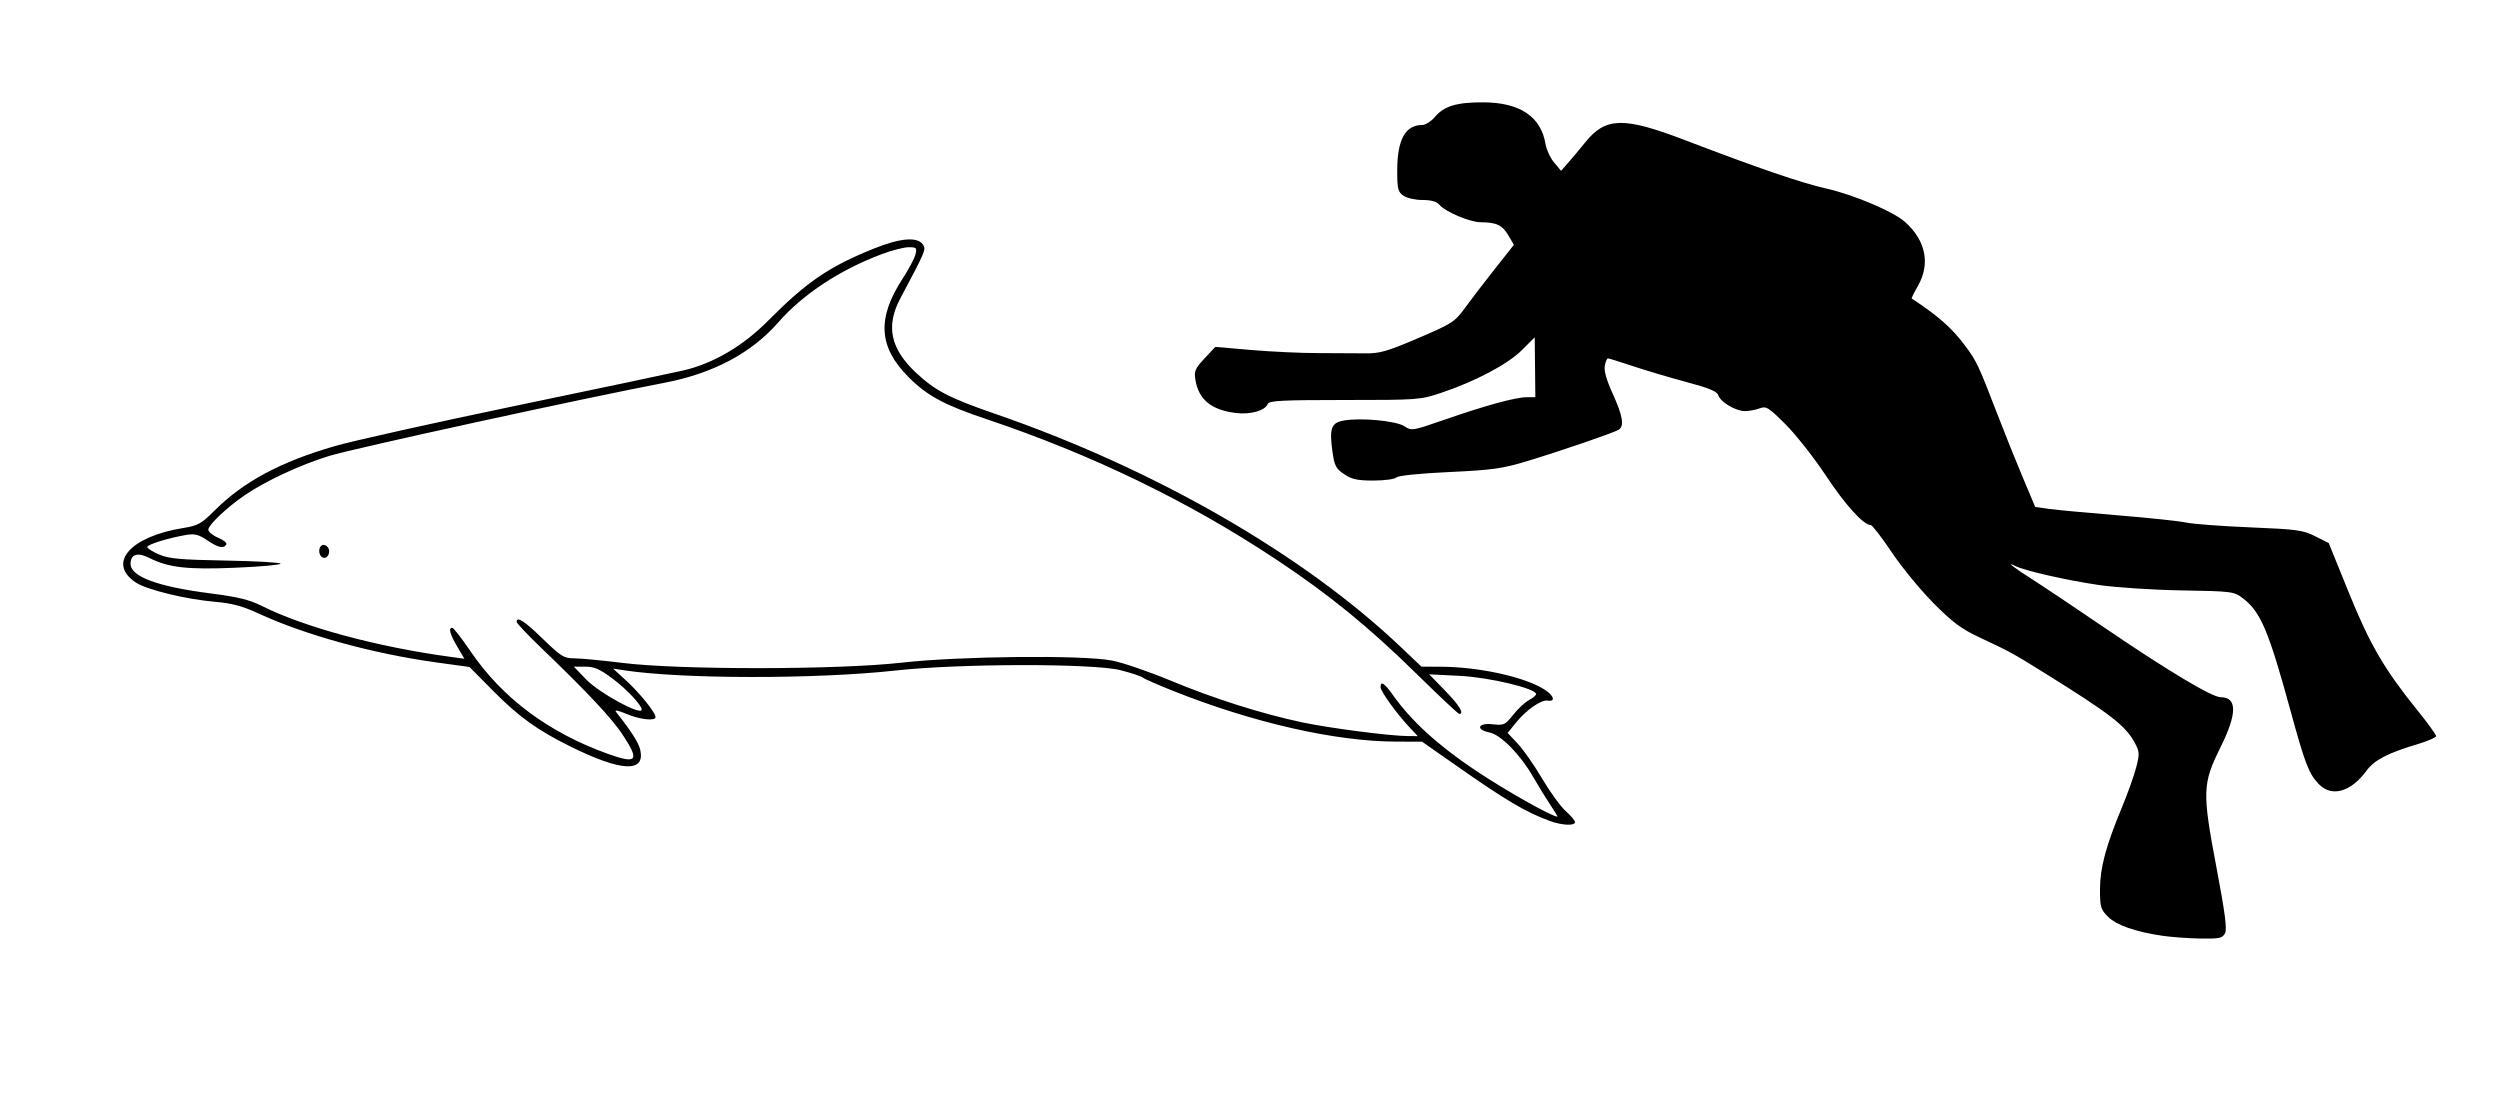 <?xml version="1.0" encoding="UTF-8" standalone="no"?>
<!-- Created with Inkscape (http://www.inkscape.org/) -->
<svg
   xmlns:dc="http://purl.org/dc/elements/1.1/"
   xmlns:cc="http://web.resource.org/cc/"
   xmlns:rdf="http://www.w3.org/1999/02/22-rdf-syntax-ns#"
   xmlns:svg="http://www.w3.org/2000/svg"
   xmlns="http://www.w3.org/2000/svg"
   xmlns:sodipodi="http://sodipodi.sourceforge.net/DTD/sodipodi-0.dtd"
   xmlns:inkscape="http://www.inkscape.org/namespaces/inkscape"
   id="svg2211"
   sodipodi:version="0.32"
   inkscape:version="0.45.1"
   width="900"
   height="400"
   version="1.0"
   sodipodi:docbase="C:\Documents and Settings\Christopher\Desktop\Old Desktop\Stuff\Cetacean Size\New"
   sodipodi:docname="Atlantic spotted dolphin size.svg"
   inkscape:output_extension="org.inkscape.output.svg.inkscape">
  <defs
     id="defs2214" />
  <sodipodi:namedview
     inkscape:window-height="573"
     inkscape:window-width="744"
     inkscape:pageshadow="2"
     inkscape:pageopacity="0.0"
     guidetolerance="10.0"
     gridtolerance="10.0"
     objecttolerance="10.0"
     borderopacity="1.0"
     bordercolor="#666666"
     pagecolor="#ffffff"
     id="base"
     inkscape:zoom="0.73222222"
     inkscape:cx="450"
     inkscape:cy="200"
     inkscape:window-x="39"
     inkscape:window-y="194"
     inkscape:current-layer="svg2211" />
  <path
     style="fill:#000000"
     d="M 778.539,336.888 C 768.803,335.469 761.904,333.058 758.852,330.006 C 756.261,327.415 756,326.515 756,320.182 C 756,312.445 758.102,304.603 763.955,290.5 C 766.01,285.55 768.301,279.116 769.047,276.202 C 770.286,271.359 770.238,270.598 768.489,267.35 C 765.2,261.243 759.676,256.976 736,242.255 C 724.35,235.011 723.845,234.735 712.5,229.407 C 706.027,226.368 702.878,224.014 696,217.075 C 691.325,212.359 684.575,204.129 681,198.787 C 677.425,193.445 674.04,189.057 673.478,189.037 C 670.797,188.94 664.351,181.831 657.31,171.204 C 653.044,164.767 646.515,156.47 642.8,152.766 C 636.617,146.602 635.827,146.115 633.458,147.016 C 632.034,147.557 629.662,147.998 628.185,147.996 C 624.83,147.992 619.371,144.745 618.592,142.29 C 618.156,140.915 615.257,139.708 607.253,137.567 C 601.339,135.986 592.675,133.417 588,131.858 C 583.325,130.299 579.215,129.019 578.867,129.012 C 578.518,129.005 578.003,130.204 577.722,131.675 C 577.384,133.443 578.362,136.879 580.605,141.8 C 584.192,149.671 584.806,153.36 582.75,154.691 C 581.087,155.768 561.984,162.315 549.5,166.087 C 540.8,168.716 537.181,169.216 521.666,169.938 C 510.979,170.435 503.385,171.215 502.716,171.884 C 502.102,172.498 498.382,173 494.448,173 C 488.65,173 486.652,172.566 483.899,170.711 C 480.921,168.704 480.4,167.697 479.682,162.553 C 478.526,154.278 479.242,152.233 483.578,151.419 C 489.622,150.286 502.536,151.466 505.527,153.425 C 508.171,155.158 508.441,155.116 519.861,151.15 C 534.745,145.981 545.621,143 549.592,143 L 552.724,143 L 552.612,132.218 L 552.5,121.436 L 547.862,126.058 C 542.756,131.147 531.152,137.288 518.824,141.424 C 511.327,143.94 510.513,144 484.042,144 C 461.654,144 456.843,144.245 456.397,145.408 C 455.474,147.814 450.279,149.312 445.02,148.689 C 436.097,147.632 431.504,143.879 430.337,136.692 C 429.837,133.609 430.246,132.659 433.634,129.027 L 437.501,124.881 L 450.501,126 C 457.65,126.616 468.45,127.117 474.5,127.115 C 480.55,127.112 488.2,127.152 491.5,127.204 C 496.669,127.286 499.301,126.53 510.5,121.745 C 522.886,116.452 523.689,115.931 527.5,110.702 C 529.7,107.684 534.539,101.37 538.254,96.671 L 545.008,88.128 L 542.969,84.672 C 540.817,81.024 538.719,80.042 533,80.004 C 529.082,79.978 520.231,76.202 518.128,73.659 C 517.208,72.548 515.218,72 512.1,72 C 509.505,72 506.461,71.311 505.223,70.443 C 503.263,69.071 503,68.002 503,61.411 C 503,50.283 505.897,45 511.999,45 C 513.17,45 515.24,43.68 516.597,42.067 C 519.887,38.157 524.523,36.781 534.194,36.844 C 547.145,36.929 554.766,42.037 556.351,51.695 C 556.695,53.788 558.101,56.85 559.477,58.5 L 561.979,61.5 L 564.739,58.357 C 566.258,56.628 568.933,53.431 570.685,51.252 C 578.005,42.145 584.482,41.993 606.5,50.413 C 633.502,60.738 648.346,65.811 658,68.015 C 667.502,70.183 681.573,76.168 685.682,79.788 C 693.263,86.468 695.015,94.932 690.465,102.893 C 689.083,105.31 688.076,107.368 688.227,107.467 C 697.792,113.785 702.579,117.993 707.21,124.156 C 711.581,129.975 712.201,131.278 719.015,149 C 721.658,155.875 725.814,166.225 728.249,172 L 732.677,182.5 L 737.588,183.196 C 740.29,183.578 751.5,184.625 762.5,185.521 C 773.5,186.417 784.525,187.585 787,188.117 C 789.475,188.65 799.857,189.429 810.071,189.85 C 826.916,190.544 829.093,190.842 833.493,193.058 L 838.345,195.5 L 845.574,213.327 C 853.2,232.135 858.336,240.934 870.44,255.926 C 874.048,260.395 877,264.471 877,264.983 C 877,265.496 873.893,266.841 870.096,267.971 C 859.635,271.087 854.755,273.626 852,277.387 C 846.309,285.158 839.392,287.106 834.74,282.25 C 831.186,278.539 829.79,274.911 824.573,255.823 C 816.72,227.088 813.832,220.262 807.476,215.414 C 804.219,212.929 803.703,212.863 785.32,212.544 C 774.969,212.364 761.55,211.486 755.5,210.593 C 743.823,208.868 728.823,205.447 725.5,203.75 C 721.819,201.871 725.09,204.458 731.505,208.5 C 734.997,210.7 746.773,218.575 757.674,226 C 780.308,241.416 796.324,251 799.451,251 C 805.433,251 805.407,256.897 799.37,269.046 C 792.868,282.132 792.769,285.089 797.92,312.273 C 801.057,328.826 801.792,334.52 800.988,336.023 C 800.064,337.748 798.948,337.984 792.215,337.878 C 787.972,337.811 781.818,337.365 778.539,336.888 z M 557.971,295.558 C 549.055,292.272 542.351,288.298 523.717,275.25 L 511.934,267 L 502.717,266.982 C 480.826,266.938 451.341,260.253 422.5,248.795 C 417,246.61 412.019,244.425 411.431,243.939 C 410.843,243.453 407.243,242.257 403.431,241.281 C 393.664,238.781 345.621,238.839 322.5,241.379 C 293.817,244.531 245.453,244.489 224.609,241.296 L 220.719,240.699 L 225.517,245.1 C 230.342,249.524 236,256.568 236,258.15 C 236,259.681 230.263,259.042 225.439,256.974 C 222.665,255.785 221.128,255.475 221.719,256.224 C 227.317,263.31 229.932,267.415 230.501,270.002 C 232.307,278.226 223.677,277.803 205.411,268.773 C 193.492,262.88 186.88,258.136 177.753,248.933 L 169.007,240.112 L 157.253,238.496 C 134.274,235.337 109.859,228.616 92.908,220.784 C 87.322,218.203 83.454,217.163 77.604,216.668 C 66.907,215.764 52.763,212.315 48.8,209.644 C 38.503,202.705 46.862,193.16 65.923,190.09 C 71.288,189.226 72.479,188.565 77.235,183.808 C 87.622,173.421 100.972,166.262 120.5,160.607 C 127.1,158.696 156.575,152.125 186,146.005 C 215.425,139.885 242.416,134.199 245.98,133.37 C 256.786,130.856 267.405,124.629 276.5,115.475 C 290.403,101.481 298.442,95.991 314.489,89.528 C 324.23,85.606 330.438,85.13 332.337,88.161 C 333.4,89.857 333.154,90.432 324.133,107.391 C 318.811,117.398 320.534,125.549 329.807,134.222 C 336.691,140.662 341.765,143.292 358.353,149.019 C 415.724,168.827 469.155,199.556 504.339,232.977 L 511.732,240 L 518.616,240.02 C 532.631,240.06 549.469,243.82 556.323,248.439 C 559.586,250.638 559.98,252.718 557.039,252.22 C 554.804,251.841 549.341,255.686 545.72,260.186 L 542.754,263.872 L 546.357,267.686 C 548.339,269.784 552.316,275.475 555.194,280.334 C 558.072,285.192 561.905,290.466 563.713,292.053 C 565.521,293.64 567,295.403 567,295.969 C 567,297.364 562.289,297.15 557.971,295.558 z M 558.115,289.75 C 556.55,287.413 553.747,282.847 551.885,279.605 C 547.315,271.646 540.292,264.508 536.232,263.696 C 531.096,262.669 532.033,260.137 537.328,260.734 C 541.399,261.192 541.84,260.99 544.742,257.326 C 546.439,255.183 548.991,252.808 550.414,252.046 C 551.836,251.285 553,250.308 553,249.875 C 553,247.851 536.201,243.839 525.5,243.307 L 514.5,242.761 L 520.25,248.66 C 525.402,253.945 527.259,257 525.318,257 C 524.943,257 518.08,250.559 510.068,242.687 C 492.793,225.715 478.571,214.12 459.5,201.46 C 427.938,180.508 393.249,163.7 355.142,150.895 C 339.82,145.746 333.809,142.502 327.058,135.738 C 316.282,124.941 315.654,114.592 324.912,100.368 C 327.107,96.995 329.198,93.058 329.56,91.618 C 330.162,89.218 329.96,89 327.131,89 C 325.434,89 321.081,90.116 317.458,91.48 C 302.278,97.193 289.085,105.894 280.161,116.075 C 270.41,127.201 256.642,134.482 239,137.844 C 210.606,143.256 127.31,161.429 118.54,164.126 C 108.054,167.35 95.543,173.176 88,178.346 C 81.628,182.714 75,189.002 75,190.678 C 75,191.461 76.593,192.768 78.54,193.581 C 80.487,194.395 81.811,195.497 81.481,196.03 C 80.507,197.607 78.512,197.158 74.552,194.471 C 71.588,192.459 70.077,192.067 67.163,192.553 C 60.817,193.611 53,196.021 53,196.919 C 53,197.394 54.913,198.607 57.25,199.615 C 60.779,201.137 64.852,201.507 81.25,201.799 C 92.112,201.992 101,202.499 101,202.925 C 101,203.35 93.675,204.008 84.722,204.386 C 67.352,205.12 60.656,204.35 53.674,200.818 C 49.529,198.721 47,199.535 47,202.967 C 47,207.592 56.763,211.199 75.885,213.637 C 85.494,214.863 89.826,215.913 94.066,218.045 C 109.453,225.781 135.735,232.882 162.336,236.492 L 167.171,237.148 L 164.586,232.736 C 161.944,228.229 161.36,226 162.82,226 C 163.27,226 166.215,229.791 169.362,234.425 C 180.81,251.278 197.438,263.7 218.832,271.383 C 229.405,275.18 230.373,273.897 224.094,264.405 C 220.194,258.511 211.216,248.95 194.725,233.131 C 189.926,228.528 186,224.365 186,223.881 C 186,221.727 188.72,223.491 195.432,230 C 201.974,236.343 203.034,237 206.731,237 C 208.974,237 216.815,237.744 224.155,238.654 C 244.653,241.195 301.832,241.145 324.5,238.566 C 345.341,236.196 389.503,235.743 400.305,237.789 C 404.048,238.498 413.498,241.73 421.305,244.973 C 437.092,251.528 454.038,256.91 468.755,260.041 C 478.545,262.124 500.517,264.971 506.946,264.99 L 510.392,265 L 507.347,261.75 C 502.675,256.763 497,248.869 497,247.356 C 497,245.003 498.404,245.907 501.466,250.231 C 508.026,259.497 517.393,268.072 530.833,277.116 C 541.49,284.287 558.658,294 560.677,294 C 560.832,294 559.679,292.087 558.115,289.75 z M 115.688,200.354 C 114.216,198.883 114.99,195.851 116.75,196.19 C 117.713,196.376 118.5,197.384 118.5,198.43 C 118.5,200.42 116.869,201.536 115.688,200.354 z M 231,255.46 C 231,253.845 225.769,248.257 220.651,244.404 C 215.947,240.862 213.997,240 210.693,240 L 206.584,240 L 211.042,244.624 C 215.762,249.52 231,257.793 231,255.46 z "
     id="path2220" />
</svg>
